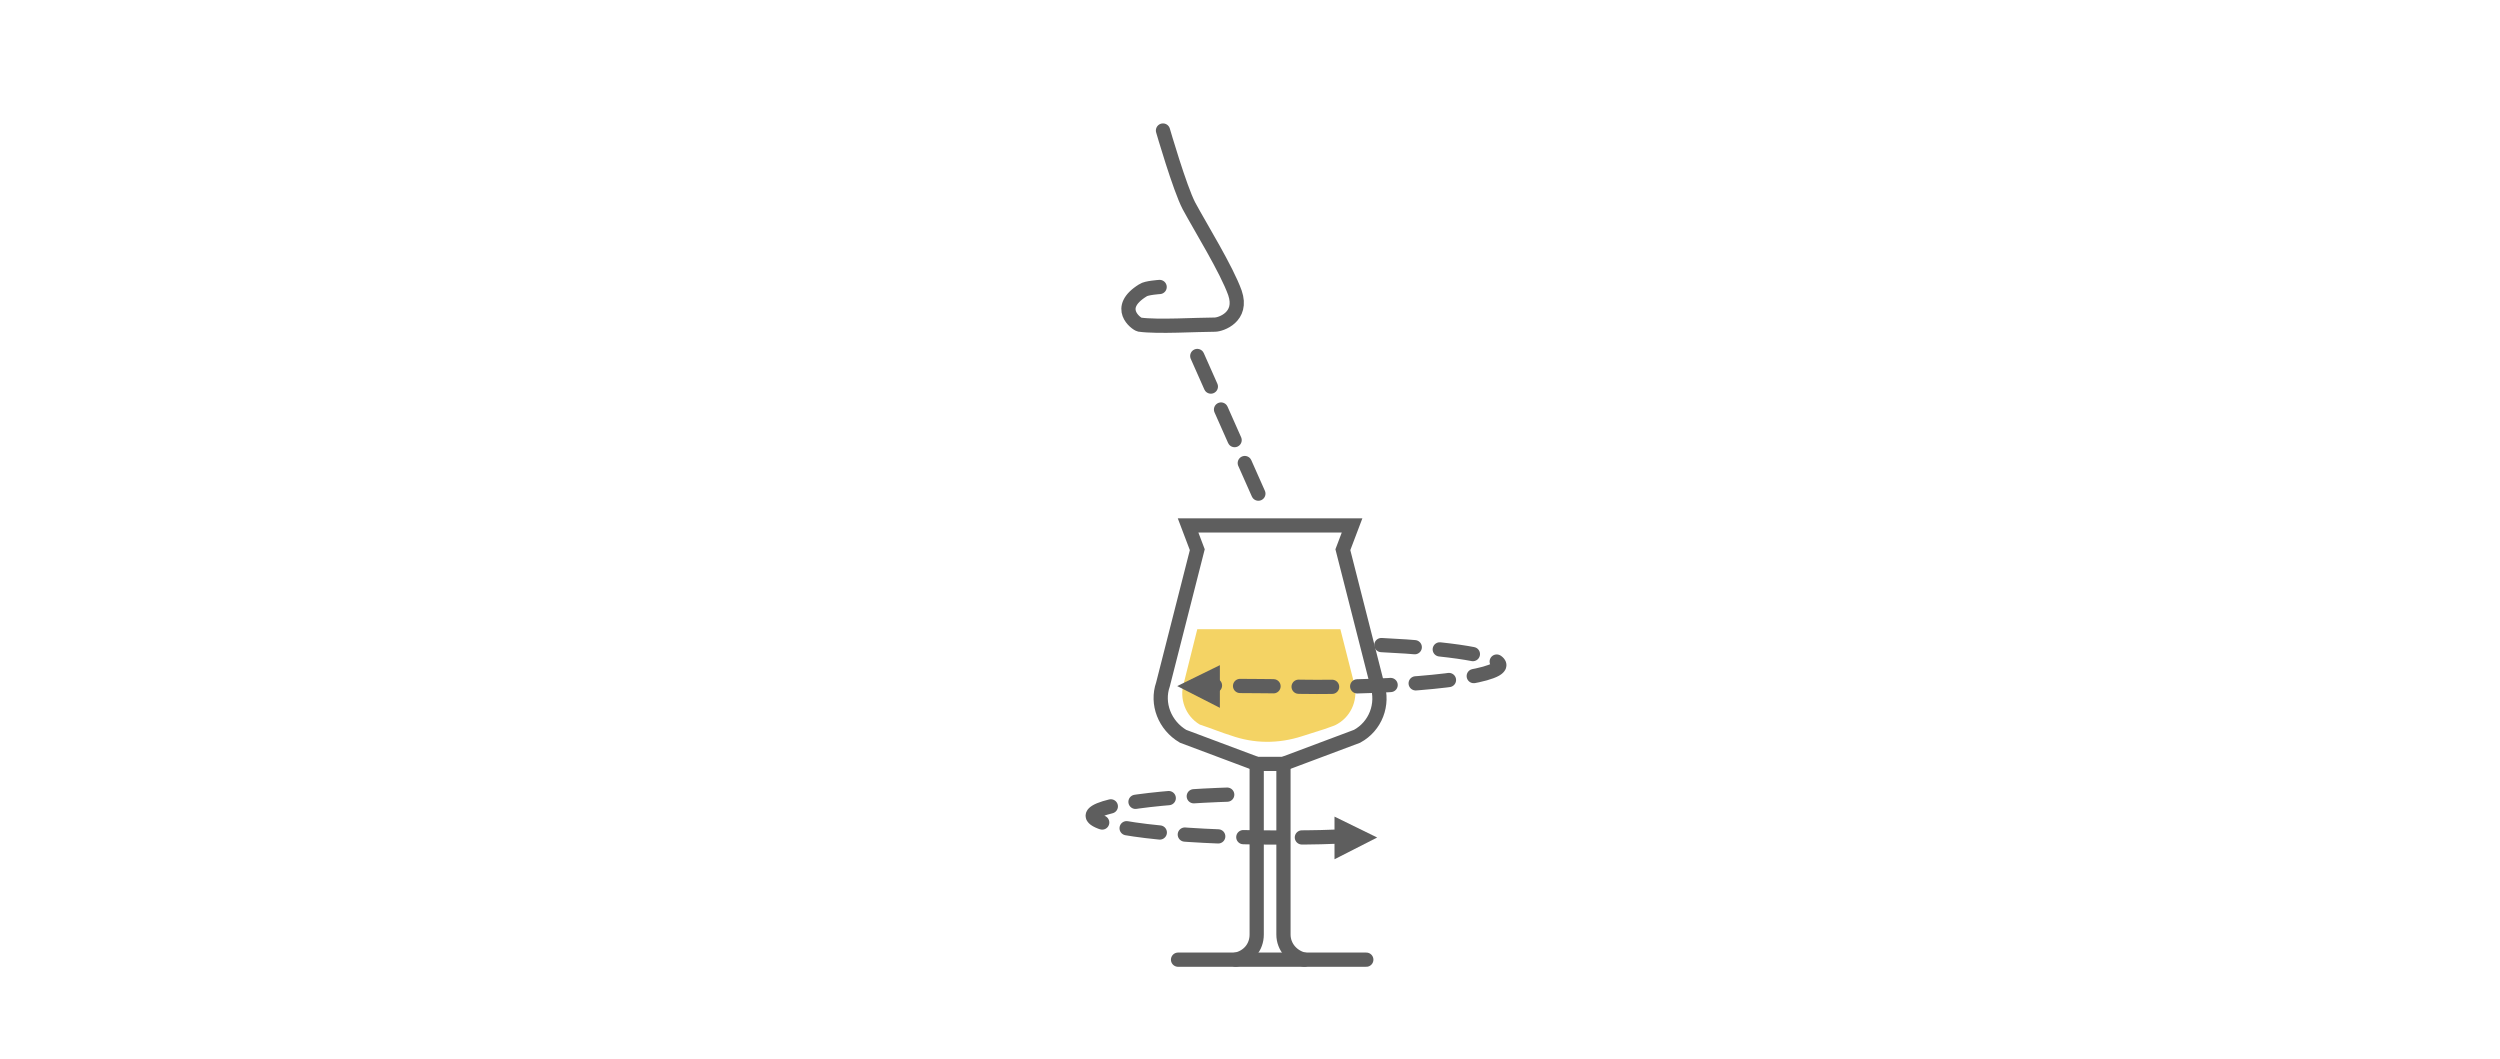 <?xml version="1.0" encoding="utf-8"?>
<!-- Generator: Adobe Illustrator 22.0.1, SVG Export Plug-In . SVG Version: 6.00 Build 0)  -->
<svg version="1.2" baseProfile="tiny" id="Capa_1" xmlns="http://www.w3.org/2000/svg" xmlns:xlink="http://www.w3.org/1999/xlink"
	 x="0px" y="0px" viewBox="0 0 298.8 126.6" xml:space="preserve">
<g>
	<path fill="#F4D364" d="M141.5,81.6c-0.6,1.9,0.2,4,1.9,5c1.5,0.5,2.7,1,3.7,1.3c2.8,1,5.7,1,8.5,0.1c1.9-0.6,3.9-1.2,4.3-1.5
		c1.7-1,2.5-3.1,1.9-5l-1.6-6.3h-17.1L141.5,81.6z"/>
</g>
<path fill="none" stroke="#5E5E5E" stroke-width="1.701" stroke-linecap="round" stroke-miterlimit="10" d="M139,15.6
	c0,0,2,6.9,3.1,9c1.4,2.6,4.5,7.6,5.5,10.4c1,2.9-1.7,3.8-2.4,3.8c-2.2,0-6.8,0.3-9,0c-0.4-0.1-3-2,0.4-4.1c0.4-0.3,2-0.4,2-0.4"/>
<path fill="none" stroke="#5E5E5E" stroke-width="1.701" stroke-linecap="round" stroke-miterlimit="10" d="M155.9,114.7
	c-1.4-0.3-2.5-1.5-2.5-3V91.3"/>
<path fill="none" stroke="#5E5E5E" stroke-width="1.701" stroke-linecap="round" stroke-miterlimit="10" d="M150.2,91.3v20.4
	c0,1.5-1,2.7-2.5,3"/>
<path fill="none" stroke="#5E5E5E" stroke-width="1.701" stroke-linecap="round" stroke-miterlimit="10" d="M151.7,91.3
	c-2.3,0-1,0-1.5,0l-8.8-3.3c-2.2-1.3-3.2-3.9-2.4-6.2l4.1-16.1l-1.1-2.9h19.6l-1.1,2.9l4.1,16.1c0.8,2.4-0.2,5-2.4,6.2l-8.8,3.3
	C152.6,91.3,154,91.3,151.7,91.3z"/>
<line fill="none" stroke="#5E5E5E" stroke-width="1.701" stroke-linecap="round" stroke-miterlimit="10" x1="140.8" y1="114.7" x2="163.3" y2="114.7"/>
<path fill="none" stroke="#5E5E5E" stroke-width="1.701" stroke-linecap="round" stroke-miterlimit="10" stroke-dasharray="4,3" d="
	M159.6,100c-2.3,0.1-4.7,0.1-7.2,0.1c-12,0-21.8-1.2-21.8-2.6c0-1.3,8.2-2.4,18.9-2.6"/>
<path fill="none" stroke="#5E5E5E" stroke-width="1.701" stroke-linecap="round" stroke-miterlimit="10" stroke-dasharray="4,3" d="
	M165.1,77.1c8.3,0.4,14.1,1.3,14.1,2.4c0,1.4-9.8,2.6-21.8,2.6c-2.5,0-5-0.1-7.2-0.1c0,0-3,0-6.1-0.1"/>
<polygon fill="#5E5E5E" points="159.5,102.7 159.5,97.6 164.6,100.1 164.6,100.1 164.6,100.1 "/>
<polygon fill="#5E5E5E" points="145.8,79.5 145.8,84.6 140.7,82 140.7,82 140.7,82 "/>
<line fill="#FFFFFF" stroke="#5E5E5E" stroke-width="1.701" stroke-linecap="round" stroke-miterlimit="10" stroke-dasharray="4,3" x1="150.4" y1="59" x2="142.5" y2="41.2"/>
</svg>
